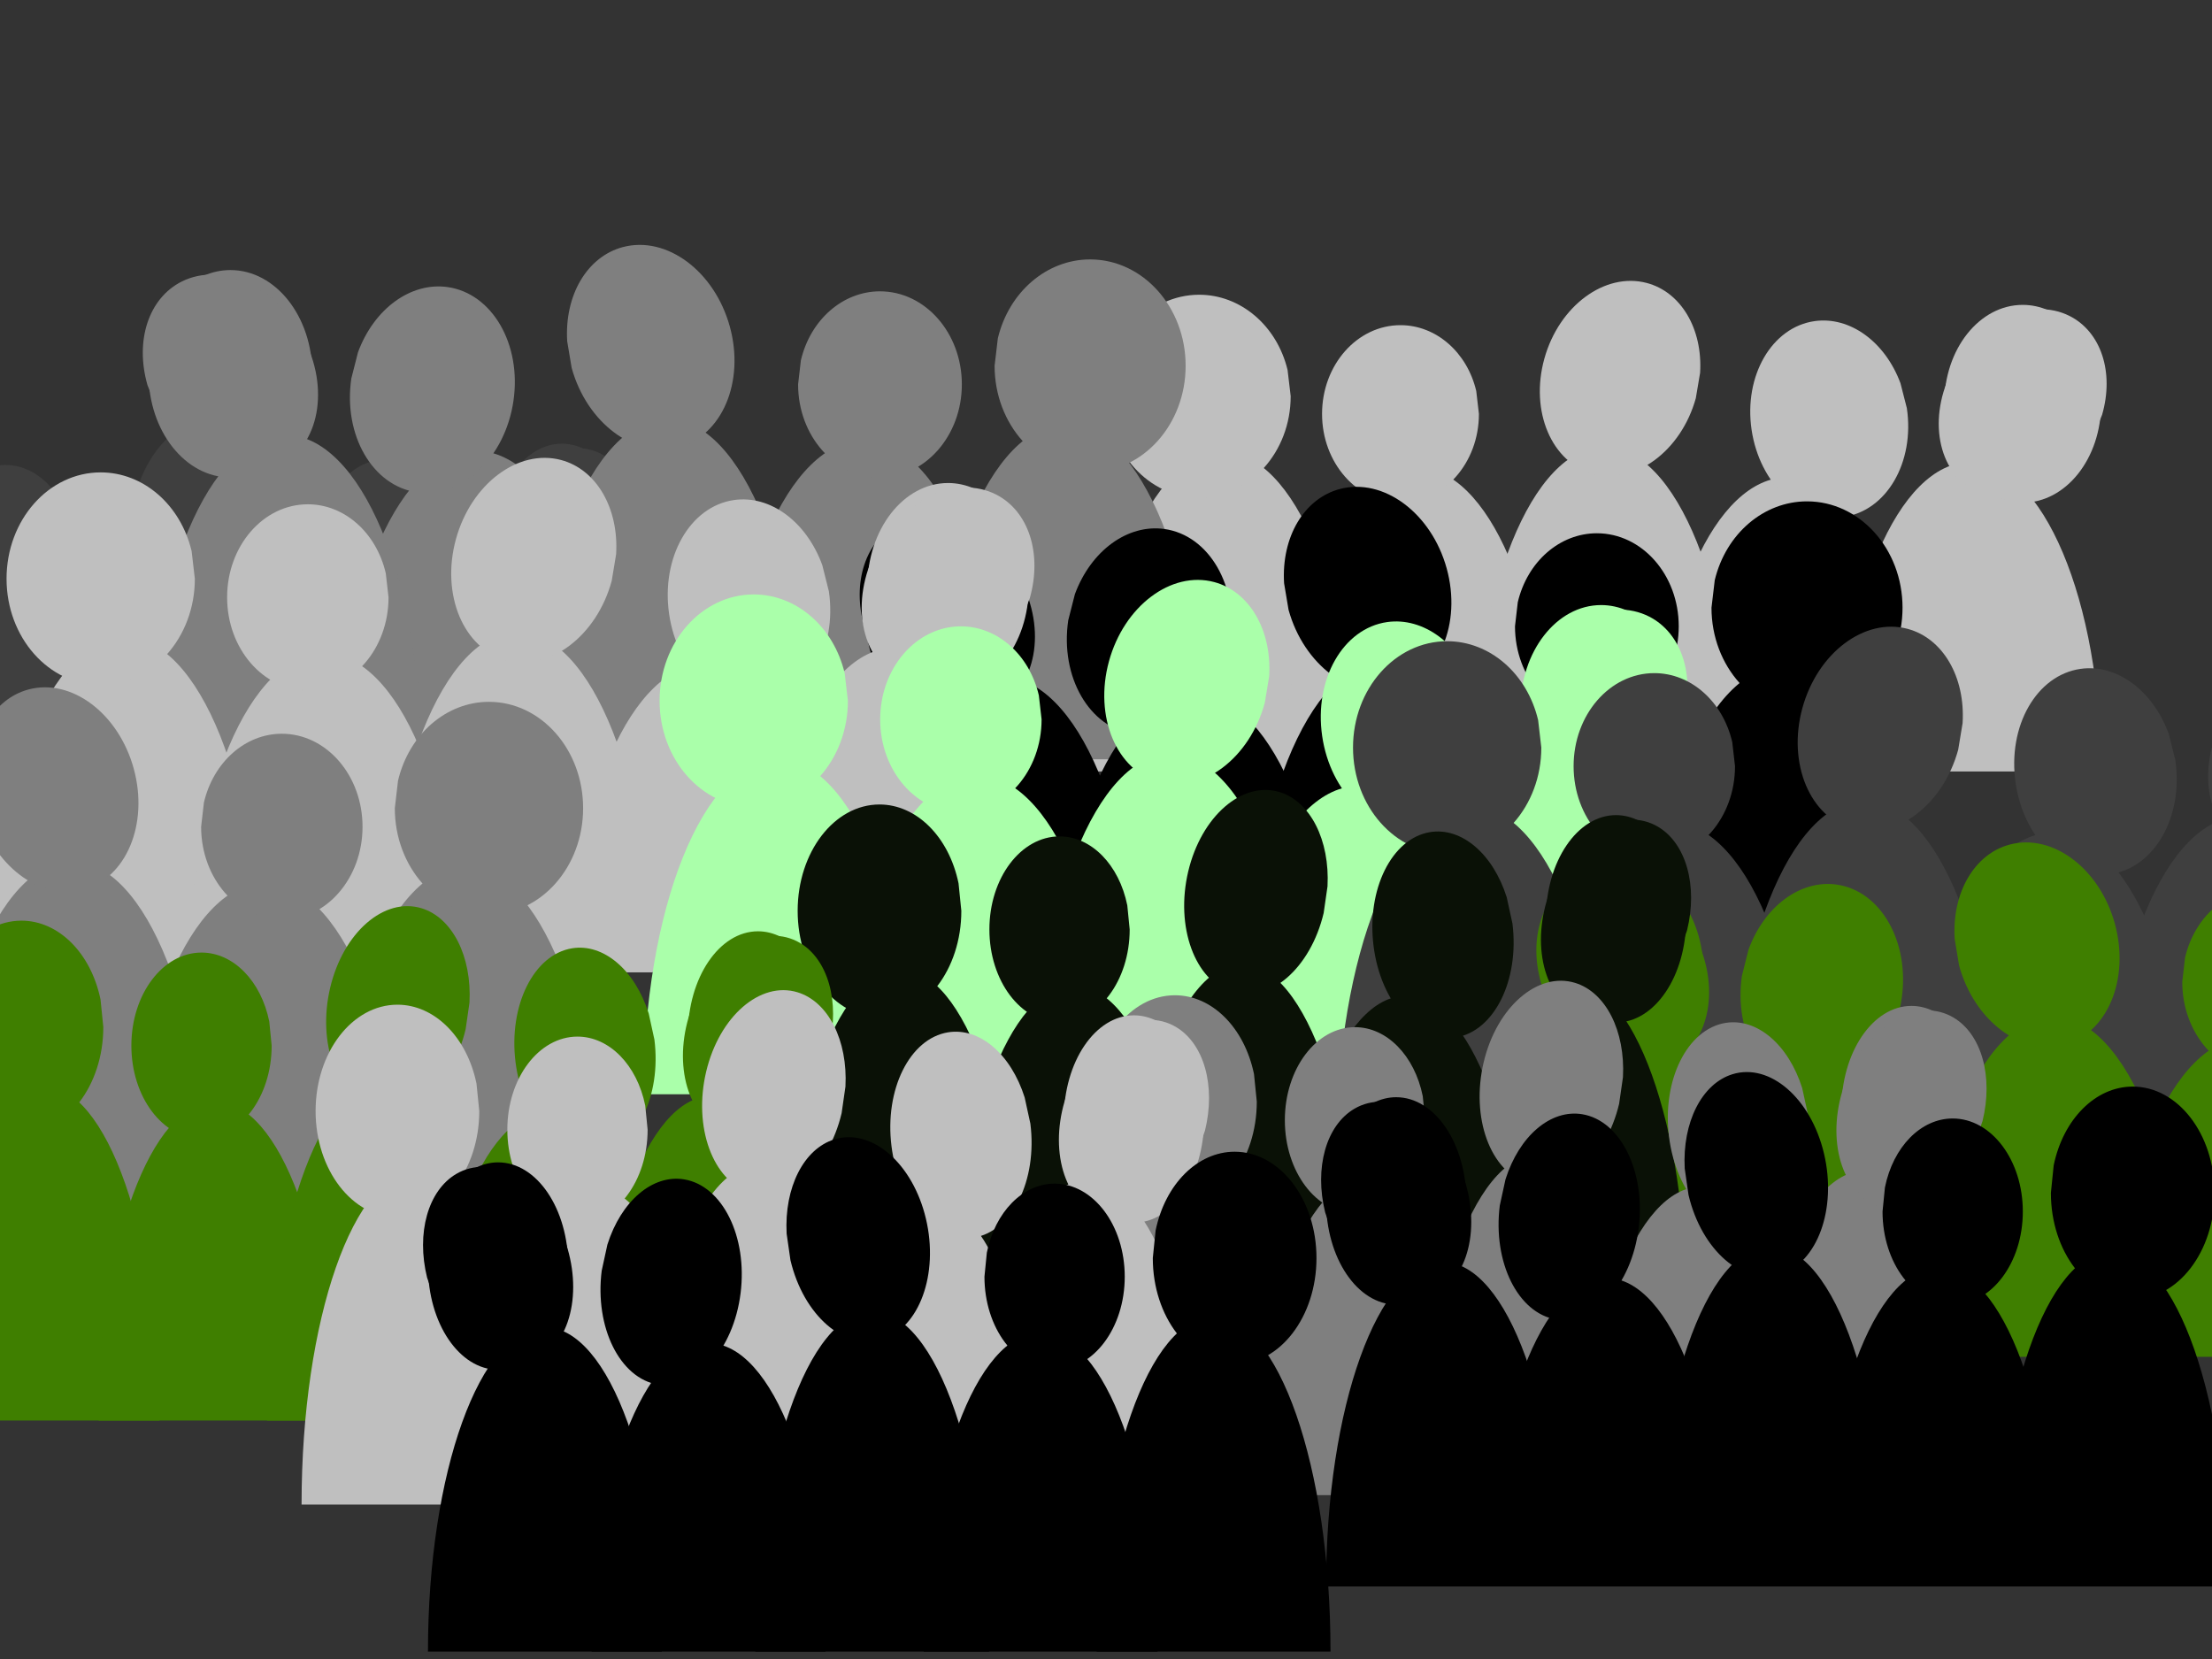 <?xml version="1.0"?><svg width="640" height="480" xmlns="http://www.w3.org/2000/svg">
 <rect width="100%" height="100%" fill="#333333" stroke="none"/>
 <title>Green and Grey Crowd</title>
 <g>
  <g id="svg_1" fill="#333333">
   <path id="svg_2" fill="#3f3f3f" fill-rule="nonzero" stroke-miterlimit="4" stroke-dashoffset="0" d="m-10.628,269.914c0,-53.532 -15.144,-96.928 -33.826,-96.928c-18.681,0 -33.826,43.396 -33.826,96.928c0,0 0,0 0,0"/>
   <path id="svg_3" fill="#3f3f3f" fill-rule="nonzero" stroke-miterlimit="4" stroke-dashoffset="0" d="m39.434,269.913c0,-50.983 -15.144,-92.312 -33.826,-92.312c-18.681,0 -33.826,41.33 -33.826,92.312c0,0 0,0 0,0"/>
   <path id="svg_4" fill="#3f3f3f" fill-rule="nonzero" stroke-miterlimit="4" stroke-dashoffset="0" d="m88.143,269.913c0,-54.382 -15.144,-98.467 -33.826,-98.467c-18.681,0 -33.826,44.085 -33.826,98.467c0,0 0,0 0,0"/>
   <path id="svg_5" fill="#3f3f3f" fill-rule="nonzero" stroke-miterlimit="4" stroke-dashoffset="0" d="m135.499,269.913c0,-49.283 -15.144,-89.235 -33.826,-89.235c-18.681,0 -33.826,39.952 -33.826,89.235c0,0 0,0 0,0"/>
   <path id="svg_6" fill="#3f3f3f" fill-rule="nonzero" stroke-miterlimit="4" stroke-dashoffset="0" d="m182.855,269.914c0,-51.832 -15.144,-93.851 -33.826,-93.851c-18.681,0 -33.826,42.019 -33.826,93.851c0,0 0,0 0,0"/>
   <path id="svg_7" fill="#3f3f3f" fill-rule="nonzero" stroke-miterlimit="4" stroke-dashoffset="0" d="m-26.864,156.061c0,16.994 -10.601,30.771 -23.678,30.771c-13.077,0 -23.678,-13.777 -23.678,-30.771c0,-16.994 10.601,-30.771 23.678,-30.771c10.717,0 20.097,9.354 22.871,22.807"/>
   <path id="svg_8" fill="#3f3f3f" fill-rule="nonzero" stroke-miterlimit="4" stroke-dashoffset="0" d="m21.845,161.446c0,14.87 -9.087,26.924 -20.295,26.924c-11.209,0 -20.295,-12.055 -20.295,-26.924c0,-14.87 9.087,-26.924 20.295,-26.924c9.186,0 17.226,8.185 19.604,19.956"/>
   <path id="svg_9" fill="#3f3f3f" fill-rule="nonzero" stroke-miterlimit="4" stroke-dashoffset="0" d="m77.973,156.682c-3.792,15.999 -15.639,26.28 -26.461,22.963c-10.823,-3.316 -16.523,-18.974 -12.731,-34.973c3.792,-15.999 15.639,-26.28 26.461,-22.963c8.869,2.718 14.546,13.903 13.84,27.271"/>
   <path id="svg_10" fill="#3f3f3f" fill-rule="nonzero" stroke-miterlimit="4" stroke-dashoffset="0" d="m132.587,159.711c2.067,16.402 -5.251,31.164 -16.347,32.972c-11.095,1.808 -21.766,-10.022 -23.833,-26.424c-2.067,-16.402 5.251,-31.164 16.347,-32.972c9.093,-1.482 18.19,6.249 22.18,18.849"/>
   <path id="svg_11" fill="#3f3f3f" fill-rule="nonzero" stroke-miterlimit="4" stroke-dashoffset="0" d="m182.855,158.369c0,16.569 -9.087,30.002 -20.295,30.002c-11.209,0 -20.295,-13.432 -20.295,-30.002c0,-16.569 9.087,-30.002 20.295,-30.002c9.186,0 17.226,9.12 19.604,22.237"/>
   <path id="svg_12" fill="#3f3f3f" fill-rule="nonzero" stroke-miterlimit="4" stroke-dashoffset="0" d="m180.591,168.96c-6.687,14.722 -20.181,21.914 -30.14,16.065c-9.959,-5.849 -12.611,-22.525 -5.924,-37.247c6.687,-14.722 20.181,-21.914 30.14,-16.065c8.161,4.793 11.625,17.093 8.444,29.987"/>
  </g>
  <g fill="#666666" id="g4939-4">
   <path fill="#bfbfbf" fill-rule="nonzero" stroke-miterlimit="4" stroke-dashoffset="0" d="m391.589,223.217c0,-51.059 -16.932,-92.45 -37.82,-92.45c-20.887,0 -37.82,41.391 -37.82,92.45c0,0 0,0 0,0" id="path4941-7"/>
   <path fill="#bfbfbf" fill-rule="nonzero" stroke-miterlimit="4" stroke-dashoffset="0" d="m447.562,223.217c0,-48.627 -16.932,-88.048 -37.82,-88.048c-20.887,0 -37.82,39.42 -37.82,88.048c0,0 0,0 0,0" id="path4943-5"/>
   <path fill="#bfbfbf" fill-rule="nonzero" stroke-miterlimit="4" stroke-dashoffset="0" d="m502.022,223.217c0,-51.869 -16.932,-93.918 -37.82,-93.918c-20.887,0 -37.819,42.048 -37.819,93.918c0,0 0,0 0,0" id="path4945-9"/>
   <path fill="#bfbfbf" fill-rule="nonzero" stroke-miterlimit="4" stroke-dashoffset="0" d="m554.969,223.217c0,-47.007 -16.932,-85.113 -37.82,-85.113c-20.887,0 -37.82,38.106 -37.82,85.113c0,0 0,0 0,0" id="path4947-2"/>
   <path fill="#bfbfbf" fill-rule="nonzero" stroke-miterlimit="4" stroke-dashoffset="0" id="path4949-9" d="m607.917,223.217c0,-49.438 -16.932,-89.515 -37.82,-89.515c-20.887,0 -37.82,40.077 -37.82,89.515c0,0 0,0 0,0"/>
   <path fill="#bfbfbf" fill-rule="nonzero" stroke-miterlimit="4" stroke-dashoffset="0" d="m373.435,114.625c0,16.209 -11.853,29.349 -26.474,29.349c-14.621,0 -26.474,-13.14 -26.474,-29.349c0,-16.209 11.853,-29.349 26.474,-29.349c11.982,0 22.47,8.922 25.572,21.753" id="path4951-7"/>
   <path fill="#bfbfbf" fill-rule="nonzero" stroke-miterlimit="4" stroke-dashoffset="0" d="m427.896,119.761c0,14.183 -10.159,25.681 -22.692,25.681c-12.532,0 -22.692,-11.498 -22.692,-25.681c0,-14.183 10.159,-25.681 22.692,-25.681c10.27,0 19.26,7.807 21.919,19.034" id="path4953-2"/>
   <path fill="#bfbfbf" fill-rule="nonzero" stroke-miterlimit="4" stroke-dashoffset="0" d="m490.651,115.217c-4.239,15.26 -17.485,25.066 -29.586,21.902c-12.101,-3.163 -18.474,-18.098 -14.234,-33.357c4.239,-15.26 17.485,-25.066 29.586,-21.902c9.917,2.592 16.263,13.261 15.474,26.011" id="path4955-6"/>
   <path fill="#bfbfbf" fill-rule="nonzero" stroke-miterlimit="4" stroke-dashoffset="0" d="m551.714,118.106c2.312,15.644 -5.871,29.724 -18.277,31.449c-12.405,1.725 -24.336,-9.559 -26.648,-25.203c-2.311,-15.644 5.871,-29.724 18.277,-31.449c10.167,-1.413 20.338,5.96 24.799,17.978" id="path4957-6"/>
   <path fill="#bfbfbf" fill-rule="nonzero" stroke-miterlimit="4" stroke-dashoffset="0" d="m607.917,116.826c0,15.804 -10.159,28.616 -22.692,28.616c-12.532,0 -22.692,-12.812 -22.692,-28.616c0,-15.804 10.159,-28.616 22.692,-28.616c10.27,0 19.26,8.699 21.919,21.209" id="path4959-6"/>
   <path fill="#bfbfbf" fill-rule="nonzero" stroke-miterlimit="4" stroke-dashoffset="0" id="path4961-0" d="m605.386,126.928c-7.477,14.042 -22.564,20.902 -33.699,15.323c-11.135,-5.579 -14.1,-21.484 -6.624,-35.526c7.477,-14.042 22.564,-20.902 33.699,-15.323c9.125,4.572 12.997,16.303 9.441,28.601"/>
  </g>
  <g fill="#808080" id="g5011-4">
   <path fill="#7f7f7f" fill-rule="nonzero" stroke-miterlimit="4" stroke-dashoffset="0" id="path5013-7" d="m268.816,219.681c0,-53.532 17.677,-96.928 39.482,-96.928c21.805,0 39.482,43.396 39.482,96.928c0,0 0,0 0,0"/>
   <path fill="#7f7f7f" fill-rule="nonzero" stroke-miterlimit="4" stroke-dashoffset="0" id="path5015-3" d="m210.383,219.681c0,-50.983 17.677,-92.312 39.482,-92.312c21.805,0 39.482,41.33 39.482,92.312c0,0 0,0 0,0"/>
   <path fill="#7f7f7f" fill-rule="nonzero" stroke-miterlimit="4" stroke-dashoffset="0" id="path5017-1" d="m153.53,219.681c0,-54.382 17.677,-98.467 39.482,-98.467c21.805,0 39.482,44.085 39.482,98.467c0,0 0,0 0,0"/>
   <path fill="#7f7f7f" fill-rule="nonzero" stroke-miterlimit="4" stroke-dashoffset="0" id="path5019-5" d="m98.256,219.681c0,-49.283 17.677,-89.235 39.482,-89.235c21.805,0 39.482,39.952 39.482,89.235c0,0 0,0 0,0"/>
   <path fill="#7f7f7f" fill-rule="nonzero" stroke-miterlimit="4" stroke-dashoffset="0" d="m42.981,219.681c0,-51.832 17.677,-93.851 39.482,-93.851c21.805,0 39.482,42.019 39.482,93.851c0,0 0,0 0,0" id="path5021-9"/>
   <path fill="#7f7f7f" fill-rule="nonzero" stroke-miterlimit="4" stroke-dashoffset="0" id="path5023-3" d="m287.767,105.829c0,16.994 12.374,30.771 27.637,30.771c15.264,0 27.637,-13.777 27.637,-30.771c0,-16.994 -12.374,-30.771 -27.637,-30.771c-12.509,0 -23.458,9.354 -26.695,22.807"/>
   <path fill="#7f7f7f" fill-rule="nonzero" stroke-miterlimit="4" stroke-dashoffset="0" id="path5025-5" d="m230.914,111.214c0,14.87 10.606,26.924 23.689,26.924c13.083,0 23.689,-12.054 23.689,-26.924c0,-14.87 -10.606,-26.924 -23.689,-26.924c-10.722,0 -20.107,8.185 -22.882,19.956"/>
   <path fill="#7f7f7f" fill-rule="nonzero" stroke-miterlimit="4" stroke-dashoffset="0" id="path5027-0" d="m165.401,106.449c4.426,15.999 18.254,26.28 30.886,22.963c12.632,-3.316 19.285,-18.974 14.86,-34.973c-4.426,-15.999 -18.254,-26.28 -30.886,-22.963c-10.352,2.718 -16.978,13.903 -16.154,27.271"/>
   <path fill="#7f7f7f" fill-rule="nonzero" stroke-miterlimit="4" stroke-dashoffset="0" id="path5029-7" d="m101.654,109.478c-2.413,16.402 6.129,31.164 19.08,32.972c12.951,1.808 25.406,-10.022 27.819,-26.424c2.413,-16.402 -6.129,-31.164 -19.08,-32.972c-10.613,-1.482 -21.232,6.249 -25.889,18.849"/>
   <path fill="#7f7f7f" fill-rule="nonzero" stroke-miterlimit="4" stroke-dashoffset="0" id="path5031-9" d="m42.981,108.137c0,16.569 10.606,30.002 23.689,30.002c13.083,0 23.689,-13.432 23.689,-30.002c0,-16.569 -10.606,-30.002 -23.689,-30.002c-10.722,0 -20.107,9.12 -22.882,22.237"/>
   <path fill="#7f7f7f" fill-rule="nonzero" stroke-miterlimit="4" stroke-dashoffset="0" d="m45.623,118.727c7.805,14.722 23.555,21.914 35.18,16.065c11.624,-5.849 14.72,-22.525 6.915,-37.247c-7.805,-14.722 -23.555,-21.914 -35.18,-16.065c-9.526,4.793 -13.568,17.093 -9.855,29.987" id="path5033-2"/>
  </g>
  <g fill="#808080" id="g5035-8">
   <path fill="#000000" fill-rule="nonzero" stroke-miterlimit="4" stroke-dashoffset="0" id="path5037-8" d="m476.236,289.681c0,-53.532 17.677,-96.928 39.482,-96.928c21.805,0 39.482,43.396 39.482,96.928c0,0 0,0 0,0"/>
   <path fill="#000000" fill-rule="nonzero" stroke-miterlimit="4" stroke-dashoffset="0" id="path5039-4" d="m417.803,289.681c0,-50.983 17.677,-92.312 39.482,-92.312c21.805,0 39.482,41.33 39.482,92.312c0,0 0,0 0,0"/>
   <path fill="#000000" fill-rule="nonzero" stroke-miterlimit="4" stroke-dashoffset="0" id="path5041-6" d="m360.95,289.681c0,-54.382 17.677,-98.467 39.482,-98.467c21.805,0 39.482,44.085 39.482,98.467c0,0 0,0 0,0"/>
   <path fill="#000000" fill-rule="nonzero" stroke-miterlimit="4" stroke-dashoffset="0" id="path5043-3" d="m305.676,289.681c0,-49.283 17.677,-89.235 39.482,-89.235c21.805,0 39.482,39.952 39.482,89.235c0,0 0,0 0,0"/>
   <path fill="#000000" fill-rule="nonzero" stroke-miterlimit="4" stroke-dashoffset="0" d="m250.401,289.681c0,-51.832 17.677,-93.851 39.482,-93.851c21.805,0 39.482,42.019 39.482,93.851c0,0 0,0 0,0" id="path5045-9"/>
   <path fill="#000000" fill-rule="nonzero" stroke-miterlimit="4" stroke-dashoffset="0" id="path5047-5" d="m495.187,175.829c0,16.994 12.374,30.771 27.637,30.771c15.264,0 27.637,-13.777 27.637,-30.771c0,-16.994 -12.374,-30.771 -27.637,-30.771c-12.509,0 -23.458,9.354 -26.695,22.807"/>
   <path fill="#000000" fill-rule="nonzero" stroke-miterlimit="4" stroke-dashoffset="0" id="path5049-7" d="m438.334,181.214c0,14.87 10.606,26.924 23.689,26.924c13.083,0 23.689,-12.054 23.689,-26.924c0,-14.87 -10.606,-26.924 -23.689,-26.924c-10.722,0 -20.107,8.185 -22.882,19.956"/>
   <path fill="#000000" fill-rule="nonzero" stroke-miterlimit="4" stroke-dashoffset="0" id="path5051-4" d="m372.821,176.449c4.425,15.999 18.254,26.28 30.886,22.963c12.632,-3.316 19.285,-18.974 14.86,-34.973c-4.425,-15.999 -18.254,-26.28 -30.886,-22.963c-10.352,2.718 -16.978,13.903 -16.154,27.271"/>
   <path fill="#000000" fill-rule="nonzero" stroke-miterlimit="4" stroke-dashoffset="0" id="path5053-6" d="m309.074,179.478c-2.413,16.402 6.129,31.164 19.08,32.972c12.951,1.808 25.406,-10.022 27.819,-26.424c2.413,-16.402 -6.129,-31.164 -19.08,-32.972c-10.613,-1.482 -21.232,6.249 -25.889,18.849"/>
   <path fill="#000000" fill-rule="nonzero" stroke-miterlimit="4" stroke-dashoffset="0" id="path5055-8" d="m250.401,178.137c0,16.569 10.606,30.002 23.689,30.002c13.083,0 23.689,-13.432 23.689,-30.002c0,-16.569 -10.606,-30.002 -23.689,-30.002c-10.722,0 -20.107,9.12 -22.882,22.237"/>
   <path fill="#000000" fill-rule="nonzero" stroke-miterlimit="4" stroke-dashoffset="0" d="m253.043,188.727c7.805,14.722 23.555,21.914 35.18,16.065c11.624,-5.849 14.72,-22.525 6.915,-37.247c-7.805,-14.722 -23.555,-21.914 -35.18,-16.065c-9.526,4.793 -13.568,17.093 -9.855,29.987" id="path5057-8"/>
  </g>
  <g id="g5133-8">
   <path fill="#bfbfbf" fill-rule="nonzero" stroke-miterlimit="4" stroke-dashoffset="0" id="path5135-5" d="m75.054,281.298c0,-53.532 -17.423,-96.928 -38.916,-96.928c-21.493,0 -38.916,43.396 -38.916,96.928c0,0 0,0 0,0"/>
   <path fill="#bfbfbf" fill-rule="nonzero" stroke-miterlimit="4" stroke-dashoffset="0" id="path5137-8" d="m132.65,281.298c0,-50.983 -17.423,-92.312 -38.916,-92.312c-21.493,0 -38.916,41.33 -38.916,92.312c0,0 0,0 0,0"/>
   <path fill="#bfbfbf" fill-rule="nonzero" stroke-miterlimit="4" stroke-dashoffset="0" id="path5139-9" d="m188.689,281.298c0,-54.382 -17.423,-98.467 -38.916,-98.467c-21.493,0 -38.916,44.085 -38.916,98.467c0,0 0,0 0,0"/>
   <path fill="#bfbfbf" fill-rule="nonzero" stroke-miterlimit="4" stroke-dashoffset="0" id="path5141-7" d="m243.172,281.298c0,-49.283 -17.423,-89.235 -38.916,-89.235c-21.493,0 -38.916,39.952 -38.916,89.235c0,0 0,0 0,0"/>
   <path fill="#bfbfbf" fill-rule="nonzero" stroke-miterlimit="4" stroke-dashoffset="0" d="m297.654,281.298c0,-51.832 -17.423,-93.851 -38.916,-93.851c-21.493,0 -38.916,42.019 -38.916,93.851c0,0 0,0 0,0" id="path5143-2"/>
   <path fill="#bfbfbf" fill-rule="nonzero" stroke-miterlimit="4" stroke-dashoffset="0" id="path5145-6" d="m56.375,167.446c0,16.994 -12.196,30.771 -27.241,30.771c-15.045,0 -27.241,-13.777 -27.241,-30.771c0,-16.994 12.196,-30.771 27.241,-30.771c12.33,0 23.122,9.354 26.313,22.807"/>
   <path fill="#bfbfbf" fill-rule="nonzero" stroke-miterlimit="4" stroke-dashoffset="0" id="path5147-9" d="m112.414,172.83c0,14.87 -10.454,26.924 -23.35,26.924c-12.896,0 -23.35,-12.055 -23.35,-26.924c0,-14.87 10.454,-26.924 23.35,-26.924c10.568,0 19.819,8.185 22.554,19.956"/>
   <path fill="#bfbfbf" fill-rule="nonzero" stroke-miterlimit="4" stroke-dashoffset="0" id="path5149-1" d="m176.988,168.066c-4.362,15.999 -17.992,26.28 -30.444,22.963c-12.451,-3.316 -19.009,-18.974 -14.647,-34.973c4.362,-15.999 17.992,-26.28 30.444,-22.963c10.204,2.718 16.735,13.903 15.923,27.271"/>
   <path fill="#bfbfbf" fill-rule="nonzero" stroke-miterlimit="4" stroke-dashoffset="0" id="path5151-2" d="m239.822,171.095c2.379,16.402 -6.042,31.164 -18.807,32.972c-12.765,1.808 -25.042,-10.022 -27.42,-26.424c-2.378,-16.402 6.042,-31.164 18.807,-32.972c10.461,-1.482 20.927,6.249 25.518,18.849"/>
   <path fill="#bfbfbf" fill-rule="nonzero" stroke-miterlimit="4" stroke-dashoffset="0" id="path5153-6" d="m297.654,169.753c0,16.569 -10.454,30.002 -23.35,30.002c-12.896,0 -23.35,-13.432 -23.35,-30.002c0,-16.569 10.454,-30.002 23.35,-30.002c10.568,0 19.819,9.12 22.554,22.237"/>
   <path fill="#bfbfbf" fill-rule="nonzero" stroke-miterlimit="4" stroke-dashoffset="0" d="m295.05,180.344c-7.693,14.722 -23.218,21.914 -34.676,16.065c-11.458,-5.849 -14.509,-22.525 -6.816,-37.247c7.693,-14.722 23.218,-21.914 34.676,-16.065c9.39,4.793 13.374,17.093 9.714,29.987" id="path5155-8"/>
  </g>
  <g fill="#666666" id="g5253-8">
   <path fill="#aaffaa" fill-rule="nonzero" stroke-miterlimit="4" stroke-dashoffset="0" d="m264.004,316.61c0,-53.532 -17.423,-96.928 -38.916,-96.928c-21.493,0 -38.916,43.396 -38.916,96.928c0,0 0,0 0,0" id="path5255-2"/>
   <path fill="#aaffaa" fill-rule="nonzero" stroke-miterlimit="4" stroke-dashoffset="0" d="m321.599,316.61c0,-50.983 -17.423,-92.312 -38.916,-92.312c-21.493,0 -38.916,41.33 -38.916,92.312c0,0 0,0 0,0" id="path5257-3"/>
   <path fill="#aaffaa" fill-rule="nonzero" stroke-miterlimit="4" stroke-dashoffset="0" d="m377.638,316.61c0,-54.382 -17.423,-98.467 -38.916,-98.467c-21.493,0 -38.916,44.085 -38.916,98.467c0,0 0,0 0,0" id="path5259-5"/>
   <path fill="#aaffaa" fill-rule="nonzero" stroke-miterlimit="4" stroke-dashoffset="0" d="m432.121,316.61c0,-49.283 -17.423,-89.235 -38.916,-89.235c-21.493,0 -38.916,39.952 -38.916,89.235c0,0 0,0 0,0" id="path5261-4"/>
   <path fill="#aaffaa" fill-rule="nonzero" stroke-miterlimit="4" stroke-dashoffset="0" id="path5263-9" d="m486.603,316.61c0,-51.832 -17.423,-93.851 -38.916,-93.851c-21.493,0 -38.916,42.019 -38.916,93.851c0,0 0,0 0,0"/>
   <path fill="#aaffaa" fill-rule="nonzero" stroke-miterlimit="4" stroke-dashoffset="0" d="m245.324,202.758c0,16.994 -12.196,30.771 -27.241,30.771c-15.045,0 -27.241,-13.777 -27.241,-30.771c0,-16.994 12.196,-30.771 27.241,-30.771c12.33,0 23.122,9.354 26.313,22.807" id="path5265-0"/>
   <path fill="#aaffaa" fill-rule="nonzero" stroke-miterlimit="4" stroke-dashoffset="0" d="m301.363,208.143c0,14.87 -10.454,26.924 -23.35,26.924c-12.896,0 -23.35,-12.055 -23.35,-26.924c0,-14.87 10.454,-26.924 23.35,-26.924c10.568,0 19.819,8.185 22.554,19.956" id="path5267-0"/>
   <path fill="#aaffaa" fill-rule="nonzero" stroke-miterlimit="4" stroke-dashoffset="0" d="m365.938,203.378c-4.362,15.999 -17.992,26.28 -30.444,22.963c-12.451,-3.316 -19.009,-18.974 -14.647,-34.973c4.362,-15.999 17.992,-26.28 30.444,-22.963c10.204,2.718 16.735,13.903 15.923,27.271" id="path5269-0"/>
   <path fill="#aaffaa" fill-rule="nonzero" stroke-miterlimit="4" stroke-dashoffset="0" d="m428.771,206.407c2.378,16.402 -6.042,31.164 -18.807,32.972c-12.765,1.808 -25.042,-10.022 -27.42,-26.424c-2.379,-16.402 6.042,-31.164 18.807,-32.972c10.461,-1.482 20.927,6.249 25.518,18.849" id="path5271-6"/>
   <path fill="#aaffaa" fill-rule="nonzero" stroke-miterlimit="4" stroke-dashoffset="0" d="m486.603,205.066c0,16.569 -10.454,30.002 -23.35,30.002c-12.896,0 -23.35,-13.432 -23.35,-30.002c0,-16.569 10.454,-30.002 23.35,-30.002c10.568,0 19.819,9.12 22.554,22.237" id="path5273-7"/>
   <path fill="#aaffaa" fill-rule="nonzero" stroke-miterlimit="4" stroke-dashoffset="0" id="path5275-6" d="m483.999,215.657c-7.693,14.722 -23.218,21.914 -34.676,16.065c-11.458,-5.849 -14.509,-22.525 -6.816,-37.247c7.693,-14.722 23.218,-21.914 34.676,-16.065c9.39,4.793 13.374,17.093 9.714,29.987"/>
  </g>
  <g fill="#666666" id="g5277-8">
   <path fill="#3f3f3f" fill-rule="nonzero" stroke-miterlimit="4" stroke-dashoffset="0" d="m464.632,330.149c0,-53.532 -17.423,-96.928 -38.916,-96.928c-21.493,0 -38.916,43.396 -38.916,96.928c0,0 0,0 0,0" id="path5279-2"/>
   <path fill="#3f3f3f" fill-rule="nonzero" stroke-miterlimit="4" stroke-dashoffset="0" d="m522.228,330.149c0,-50.983 -17.423,-92.312 -38.916,-92.312c-21.493,0 -38.916,41.33 -38.916,92.312c0,0 0,0 0,0" id="path5281-6"/>
   <path fill="#3f3f3f" fill-rule="nonzero" stroke-miterlimit="4" stroke-dashoffset="0" d="m578.267,330.149c0,-54.382 -17.423,-98.467 -38.916,-98.467c-21.493,0 -38.916,44.085 -38.916,98.467c0,0 0,0 0,0" id="path5283-1"/>
   <path fill="#3f3f3f" fill-rule="nonzero" stroke-miterlimit="4" stroke-dashoffset="0" d="m632.75,330.149c0,-49.283 -17.423,-89.235 -38.916,-89.235c-21.493,0 -38.916,39.952 -38.916,89.235c0,0 0,0 0,0" id="path5285-6"/>
   <path fill="#3f3f3f" fill-rule="nonzero" stroke-miterlimit="4" stroke-dashoffset="0" id="path5287-3" d="m687.232,330.149c0,-51.832 -17.423,-93.851 -38.916,-93.851c-21.493,0 -38.916,42.019 -38.916,93.851c0,0 0,0 0,0"/>
   <path fill="#3f3f3f" fill-rule="nonzero" stroke-miterlimit="4" stroke-dashoffset="0" d="m445.953,216.297c0,16.994 -12.196,30.771 -27.241,30.771c-15.045,0 -27.241,-13.777 -27.241,-30.771c0,-16.994 12.196,-30.771 27.241,-30.771c12.33,0 23.122,9.354 26.313,22.807" id="path5289-3"/>
   <path fill="#3f3f3f" fill-rule="nonzero" stroke-miterlimit="4" stroke-dashoffset="0" d="m501.992,221.681c0,14.87 -10.454,26.924 -23.35,26.924c-12.896,0 -23.35,-12.055 -23.35,-26.924c0,-14.87 10.454,-26.924 23.35,-26.924c10.568,0 19.819,8.185 22.554,19.956" id="path5291-8"/>
   <path fill="#3f3f3f" fill-rule="nonzero" stroke-miterlimit="4" stroke-dashoffset="0" d="m566.566,216.917c-4.362,15.999 -17.992,26.28 -30.444,22.963c-12.451,-3.316 -19.009,-18.974 -14.647,-34.973c4.362,-15.999 17.992,-26.28 30.444,-22.963c10.204,2.718 16.735,13.903 15.923,27.271" id="path5293-0"/>
   <path fill="#3f3f3f" fill-rule="nonzero" stroke-miterlimit="4" stroke-dashoffset="0" d="m629.4,219.946c2.378,16.402 -6.042,31.164 -18.807,32.972c-12.765,1.808 -25.042,-10.022 -27.42,-26.424c-2.379,-16.402 6.042,-31.164 18.807,-32.972c10.461,-1.482 20.927,6.249 25.518,18.849" id="path5295-6"/>
   <path fill="#3f3f3f" fill-rule="nonzero" stroke-miterlimit="4" stroke-dashoffset="0" d="m687.232,218.604c0,16.569 -10.454,30.002 -23.35,30.002c-12.896,0 -23.35,-13.432 -23.35,-30.002c0,-16.569 10.454,-30.002 23.35,-30.002c10.568,0 19.819,9.12 22.554,22.237" id="path5297-5"/>
   <path fill="#3f3f3f" fill-rule="nonzero" stroke-miterlimit="4" stroke-dashoffset="0" id="path5299-3" d="m684.628,229.195c-7.693,14.722 -23.218,21.914 -34.676,16.065c-11.458,-5.849 -14.509,-22.525 -6.816,-37.247c7.693,-14.722 23.218,-21.914 34.676,-16.065c9.39,4.793 13.374,17.093 9.714,29.987"/>
  </g>
  <g fill="#666666" id="g5325-4">
   <path fill="#7f7f7f" fill-rule="nonzero" stroke-miterlimit="4" stroke-dashoffset="0" d="m95.552,347.686c0,-53.532 17.423,-96.928 38.916,-96.928c21.493,0 38.916,43.396 38.916,96.928c0,0 0,0 0,0" id="path5327-2"/>
   <path fill="#7f7f7f" fill-rule="nonzero" stroke-miterlimit="4" stroke-dashoffset="0" d="m37.956,347.686c0,-50.983 17.423,-92.312 38.916,-92.312c21.493,0 38.916,41.33 38.916,92.312c0,0 0,0 0,0" id="path5329-6"/>
   <path fill="#7f7f7f" fill-rule="nonzero" stroke-miterlimit="4" stroke-dashoffset="0" d="m-18.083,347.686c0,-54.382 17.423,-98.467 38.916,-98.467c21.493,0 38.916,44.085 38.916,98.467c0,0 0,0 0,0" id="path5331-6"/>
   <path fill="#7f7f7f" fill-rule="nonzero" stroke-miterlimit="4" stroke-dashoffset="0" d="m-72.565,347.686c0,-49.283 17.423,-89.235 38.916,-89.235c21.493,0 38.916,39.952 38.916,89.235c0,0 0,0 0,0" id="path5333-8"/>
   <path fill="#7f7f7f" fill-rule="nonzero" stroke-miterlimit="4" stroke-dashoffset="0" id="path5335-5" d="m-127.047,347.686c0,-51.832 17.423,-93.851 38.916,-93.851c21.493,0 38.916,42.019 38.916,93.851c0,0 0,0 0,0"/>
   <path fill="#7f7f7f" fill-rule="nonzero" stroke-miterlimit="4" stroke-dashoffset="0" d="m114.232,233.834c0,16.994 12.196,30.771 27.241,30.771c15.045,0 27.241,-13.777 27.241,-30.771c0,-16.994 -12.196,-30.771 -27.241,-30.771c-12.33,0 -23.122,9.354 -26.313,22.807" id="path5337-2"/>
   <path fill="#7f7f7f" fill-rule="nonzero" stroke-miterlimit="4" stroke-dashoffset="0" d="m58.193,239.219c0,14.87 10.454,26.924 23.35,26.924c12.896,0 23.35,-12.055 23.35,-26.924c0,-14.87 -10.454,-26.924 -23.35,-26.924c-10.568,0 -19.819,8.185 -22.554,19.956" id="path5339-8"/>
   <path fill="#7f7f7f" fill-rule="nonzero" stroke-miterlimit="4" stroke-dashoffset="0" d="m-6.382,234.454c4.362,15.999 17.992,26.28 30.444,22.963c12.451,-3.316 19.009,-18.974 14.647,-34.973c-4.362,-15.999 -17.992,-26.28 -30.444,-22.963c-10.204,2.718 -16.735,13.903 -15.923,27.271" id="path5341-9"/>
   <path fill="#7f7f7f" fill-rule="nonzero" stroke-miterlimit="4" stroke-dashoffset="0" d="m-69.216,237.483c-2.379,16.402 6.042,31.164 18.807,32.972c12.765,1.808 25.042,-10.022 27.42,-26.424c2.379,-16.402 -6.042,-31.164 -18.807,-32.972c-10.461,-1.482 -20.927,6.249 -25.518,18.849" id="path5343-0"/>
   <path fill="#7f7f7f" fill-rule="nonzero" stroke-miterlimit="4" stroke-dashoffset="0" d="m-127.047,236.142c0,16.569 10.454,30.002 23.35,30.002c12.896,0 23.35,-13.432 23.35,-30.002c0,-16.569 -10.454,-30.002 -23.35,-30.002c-10.568,0 -19.819,9.12 -22.554,22.237" id="path5345-1"/>
   <path fill="#7f7f7f" fill-rule="nonzero" stroke-miterlimit="4" stroke-dashoffset="0" id="path5347-5" d="m-124.444,246.733c7.693,14.722 23.218,21.914 34.676,16.065c11.458,-5.849 14.509,-22.525 6.816,-37.247c-7.693,-14.722 -23.218,-21.914 -34.676,-16.065c-9.39,4.793 -13.374,17.093 -9.714,29.987"/>
  </g>
  <g fill="#808080" id="g5373-7">
   <path fill="#3f7f00" fill-rule="nonzero" stroke-miterlimit="4" stroke-dashoffset="0" id="path5375-7" d="m668.755,392.563c0,-53.532 17.423,-96.928 38.916,-96.928c21.493,0 38.916,43.396 38.916,96.928c0,0 0,0 0,0"/>
   <path fill="#3f7f00" fill-rule="nonzero" stroke-miterlimit="4" stroke-dashoffset="0" id="path5377-8" d="m611.159,392.563c0,-50.983 17.423,-92.312 38.916,-92.312c21.493,0 38.916,41.33 38.916,92.312c0,0 0,0 0,0"/>
   <path fill="#3f7f00" fill-rule="nonzero" stroke-miterlimit="4" stroke-dashoffset="0" id="path5379-9" d="m555.12,392.563c0,-54.382 17.423,-98.467 38.916,-98.467c21.493,0 38.916,44.085 38.916,98.467c0,0 0,0 0,0"/>
   <path fill="#3f7f00" fill-rule="nonzero" stroke-miterlimit="4" stroke-dashoffset="0" id="path5381-2" d="m500.638,392.563c0,-49.283 17.423,-89.235 38.916,-89.235c21.493,0 38.916,39.952 38.916,89.235c0,0 0,0 0,0"/>
   <path fill="#3f7f00" fill-rule="nonzero" stroke-miterlimit="4" stroke-dashoffset="0" d="m446.155,392.563c0,-51.832 17.423,-93.851 38.916,-93.851c21.493,0 38.916,42.019 38.916,93.851c0,0 0,0 0,0" id="path5383-0"/>
   <path fill="#3f7f00" fill-rule="nonzero" stroke-miterlimit="4" stroke-dashoffset="0" id="path5385-7" d="m687.435,278.711c0,16.994 12.196,30.771 27.241,30.771c15.045,0 27.241,-13.777 27.241,-30.771c0,-16.994 -12.196,-30.771 -27.241,-30.771c-12.33,0 -23.122,9.354 -26.313,22.807"/>
   <path fill="#3f7f00" fill-rule="nonzero" stroke-miterlimit="4" stroke-dashoffset="0" id="path5387-8" d="m631.396,284.096c0,14.87 10.454,26.924 23.35,26.924c12.896,0 23.35,-12.055 23.35,-26.924c0,-14.87 -10.454,-26.924 -23.35,-26.924c-10.568,0 -19.819,8.185 -22.554,19.956"/>
   <path fill="#3f7f00" fill-rule="nonzero" stroke-miterlimit="4" stroke-dashoffset="0" id="path5389-3" d="m566.821,279.331c4.362,15.999 17.992,26.28 30.444,22.963c12.451,-3.316 19.009,-18.974 14.647,-34.973c-4.362,-15.999 -17.992,-26.28 -30.444,-22.963c-10.204,2.718 -16.735,13.903 -15.923,27.271"/>
   <path fill="#3f7f00" fill-rule="nonzero" stroke-miterlimit="4" stroke-dashoffset="0" id="path5391-5" d="m503.987,282.36c-2.379,16.402 6.042,31.164 18.807,32.972c12.765,1.808 25.042,-10.022 27.42,-26.424c2.378,-16.402 -6.042,-31.164 -18.807,-32.972c-10.461,-1.482 -20.927,6.249 -25.518,18.849"/>
   <path fill="#3f7f00" fill-rule="nonzero" stroke-miterlimit="4" stroke-dashoffset="0" id="path5393-4" d="m446.155,281.019c0,16.569 10.454,30.002 23.35,30.002c12.896,0 23.35,-13.432 23.35,-30.002c0,-16.569 -10.454,-30.002 -23.35,-30.002c-10.568,0 -19.819,9.12 -22.554,22.237"/>
   <path fill="#3f7f00" fill-rule="nonzero" stroke-miterlimit="4" stroke-dashoffset="0" d="m448.759,291.609c7.693,14.722 23.218,21.914 34.676,16.065c11.458,-5.849 14.509,-22.525 6.816,-37.247c-7.693,-14.722 -23.218,-21.914 -34.676,-16.065c-9.39,4.793 -13.374,17.093 -9.714,29.987" id="path5395-3"/>
  </g>
  <g id="g4407-5">
   <path fill="#0a1106" fill-rule="nonzero" stroke-miterlimit="4" stroke-dashoffset="0" d="m294.379,377.384c0,-53.532 -15.144,-96.928 -33.826,-96.928c-18.681,0 -33.826,43.396 -33.826,96.928c0,0 0,0 0,0" id="path4409-2"/>
   <path fill="#0a1106" fill-rule="nonzero" stroke-miterlimit="4" stroke-dashoffset="0" d="m344.441,377.384c0,-50.983 -15.144,-92.312 -33.826,-92.312c-18.681,0 -33.826,41.33 -33.826,92.312c0,0 0,0 0,0" id="path4411-3"/>
   <path fill="#0a1106" fill-rule="nonzero" stroke-miterlimit="4" stroke-dashoffset="0" d="m393.15,377.384c0,-54.382 -15.144,-98.467 -33.826,-98.467c-18.681,0 -33.826,44.085 -33.826,98.467c0,0 0,0 0,0" id="path4413-9"/>
   <path fill="#0a1106" fill-rule="nonzero" stroke-miterlimit="4" stroke-dashoffset="0" d="m440.506,377.384c0,-49.283 -15.144,-89.235 -33.826,-89.235c-18.681,0 -33.826,39.952 -33.826,89.235c0,0 0,0 0,0" id="path4415-1"/>
   <path fill="#0a1106" fill-rule="nonzero" stroke-miterlimit="4" stroke-dashoffset="0" id="path4417-8" d="m487.862,377.384c0,-51.832 -15.144,-93.851 -33.826,-93.851c-18.681,0 -33.826,42.019 -33.826,93.851c0,0 0,0 0,0"/>
   <path fill="#0a1106" fill-rule="nonzero" stroke-miterlimit="4" stroke-dashoffset="0" d="m278.143,263.532c0,16.994 -10.601,30.771 -23.678,30.771c-13.077,0 -23.678,-13.777 -23.678,-30.771c0,-16.994 10.601,-30.771 23.678,-30.771c10.717,0 20.097,9.354 22.871,22.807" id="path4419-2"/>
   <path fill="#0a1106" fill-rule="nonzero" stroke-miterlimit="4" stroke-dashoffset="0" d="m326.852,268.917c0,14.87 -9.087,26.924 -20.295,26.924c-11.209,0 -20.295,-12.055 -20.295,-26.924c0,-14.87 9.087,-26.924 20.295,-26.924c9.186,0 17.226,8.185 19.604,19.956" id="path4421-8"/>
   <path fill="#0a1106" fill-rule="nonzero" stroke-miterlimit="4" stroke-dashoffset="0" d="m382.98,264.152c-3.792,15.999 -15.639,26.28 -26.461,22.963c-10.823,-3.316 -16.523,-18.974 -12.731,-34.973c3.792,-15.999 15.639,-26.28 26.461,-22.963c8.869,2.718 14.546,13.903 13.84,27.271" id="path4423-5"/>
   <path fill="#0a1106" fill-rule="nonzero" stroke-miterlimit="4" stroke-dashoffset="0" d="m437.595,267.181c2.067,16.402 -5.251,31.164 -16.347,32.972c-11.095,1.808 -21.766,-10.022 -23.833,-26.424c-2.067,-16.402 5.251,-31.164 16.347,-32.972c9.093,-1.482 18.19,6.249 22.18,18.849" id="path4425-0"/>
   <path fill="#0a1106" fill-rule="nonzero" stroke-miterlimit="4" stroke-dashoffset="0" d="m487.862,265.84c0,16.569 -9.087,30.002 -20.295,30.002c-11.209,0 -20.295,-13.432 -20.295,-30.002c0,-16.569 9.087,-30.002 20.295,-30.002c9.186,0 17.226,9.12 19.604,22.237" id="path4427-9"/>
   <path fill="#0a1106" fill-rule="nonzero" stroke-miterlimit="4" stroke-dashoffset="0" id="path4429-9" d="m485.599,276.43c-6.687,14.722 -20.181,21.914 -30.14,16.065c-9.959,-5.849 -12.611,-22.525 -5.924,-37.247c6.687,-14.722 20.181,-21.914 30.14,-16.065c8.161,4.793 11.625,17.093 8.444,29.987"/>
  </g>
  <g fill="#b3b3b3" id="g4431-1">
   <path fill="#3f7f00" fill-rule="nonzero" stroke-miterlimit="4" stroke-dashoffset="0" d="m46.127,410.999c0,-53.532 -15.144,-96.928 -33.826,-96.928c-18.681,0 -33.826,43.396 -33.826,96.928c0,0 0,0 0,0" id="path4433-6"/>
   <path fill="#3f7f00" fill-rule="nonzero" stroke-miterlimit="4" stroke-dashoffset="0" d="m96.189,410.999c0,-50.983 -15.144,-92.312 -33.826,-92.312c-18.681,0 -33.826,41.33 -33.826,92.312c0,0 0,0 0,0" id="path4435-9"/>
   <path fill="#3f7f00" fill-rule="nonzero" stroke-miterlimit="4" stroke-dashoffset="0" d="m144.898,410.999c0,-54.382 -15.144,-98.467 -33.826,-98.467c-18.681,0 -33.826,44.085 -33.826,98.467c0,0 0,0 0,0" id="path4437-6"/>
   <path fill="#3f7f00" fill-rule="nonzero" stroke-miterlimit="4" stroke-dashoffset="0" d="m192.254,410.999c0,-49.283 -15.144,-89.235 -33.826,-89.235c-18.681,0 -33.826,39.952 -33.826,89.235c0,0 0,0 0,0" id="path4439-3"/>
   <path fill="#3f7f00" fill-rule="nonzero" stroke-miterlimit="4" stroke-dashoffset="0" id="path4441-4" d="m239.61,410.999c0,-51.832 -15.144,-93.851 -33.826,-93.851c-18.681,0 -33.826,42.019 -33.826,93.851c0,0 0,0 0,0"/>
   <path fill="#3f7f00" fill-rule="nonzero" stroke-miterlimit="4" stroke-dashoffset="0" d="m29.891,297.147c0,16.994 -10.601,30.771 -23.678,30.771c-13.077,0 -23.678,-13.777 -23.678,-30.771c0,-16.994 10.601,-30.771 23.678,-30.771c10.717,0 20.097,9.354 22.871,22.807" id="path4443-9"/>
   <path fill="#3f7f00" fill-rule="nonzero" stroke-miterlimit="4" stroke-dashoffset="0" d="m78.6,302.531c0,14.87 -9.087,26.924 -20.295,26.924c-11.209,0 -20.295,-12.055 -20.295,-26.924c0,-14.87 9.087,-26.924 20.295,-26.924c9.186,0 17.226,8.185 19.604,19.956" id="path4445-3"/>
   <path fill="#3f7f00" fill-rule="nonzero" stroke-miterlimit="4" stroke-dashoffset="0" d="m134.728,297.767c-3.792,15.999 -15.639,26.28 -26.461,22.963c-10.823,-3.316 -16.523,-18.974 -12.731,-34.973c3.792,-15.999 15.639,-26.28 26.461,-22.963c8.869,2.718 14.546,13.903 13.84,27.271" id="path4447-5"/>
   <path fill="#3f7f00" fill-rule="nonzero" stroke-miterlimit="4" stroke-dashoffset="0" d="m189.343,300.796c2.067,16.402 -5.251,31.164 -16.347,32.972c-11.095,1.808 -21.766,-10.022 -23.833,-26.424c-2.067,-16.402 5.251,-31.164 16.347,-32.972c9.093,-1.482 18.19,6.249 22.18,18.849" id="path4449-3"/>
   <path fill="#3f7f00" fill-rule="nonzero" stroke-miterlimit="4" stroke-dashoffset="0" d="m239.61,299.454c0,16.569 -9.087,30.002 -20.295,30.002c-11.209,0 -20.295,-13.432 -20.295,-30.002c0,-16.569 9.087,-30.002 20.295,-30.002c9.186,0 17.226,9.12 19.604,22.237" id="path4451-4"/>
   <path fill="#3f7f00" fill-rule="nonzero" stroke-miterlimit="4" stroke-dashoffset="0" id="path4453-6" d="m237.347,310.045c-6.687,14.722 -20.181,21.914 -30.14,16.065c-9.959,-5.849 -12.611,-22.525 -5.924,-37.247c6.687,-14.722 20.181,-21.914 30.14,-16.065c8.161,4.793 11.625,17.093 8.444,29.987"/>
  </g>
  <g fill="#333333" id="g4359-4">
   <path fill="#7f7f7f" fill-rule="nonzero" stroke-miterlimit="4" stroke-dashoffset="0" d="m379.864,432.583c0,-53.532 -15.144,-96.928 -33.826,-96.928c-18.681,0 -33.826,43.396 -33.826,96.928c0,0 0,0 0,0" id="path4361-7"/>
   <path fill="#7f7f7f" fill-rule="nonzero" stroke-miterlimit="4" stroke-dashoffset="0" d="m429.926,432.583c0,-50.983 -15.144,-92.312 -33.826,-92.312c-18.681,0 -33.826,41.33 -33.826,92.312c0,0 0,0 0,0" id="path4363-9"/>
   <path fill="#7f7f7f" fill-rule="nonzero" stroke-miterlimit="4" stroke-dashoffset="0" d="m478.635,432.583c0,-54.382 -15.144,-98.467 -33.826,-98.467c-18.681,0 -33.826,44.085 -33.826,98.467c0,0 0,0 0,0" id="path4365-2"/>
   <path fill="#7f7f7f" fill-rule="nonzero" stroke-miterlimit="4" stroke-dashoffset="0" d="m525.991,432.583c0,-49.283 -15.144,-89.235 -33.826,-89.235c-18.681,0 -33.826,39.952 -33.826,89.235c0,0 0,0 0,0" id="path4367-7"/>
   <path fill="#7f7f7f" fill-rule="nonzero" stroke-miterlimit="4" stroke-dashoffset="0" id="path4369-8" d="m573.347,432.583c0,-51.832 -15.144,-93.851 -33.826,-93.851c-18.681,0 -33.826,42.019 -33.826,93.851c0,0 0,0 0,0"/>
   <path fill="#7f7f7f" fill-rule="nonzero" stroke-miterlimit="4" stroke-dashoffset="0" d="m363.628,318.731c0,16.994 -10.601,30.771 -23.678,30.771c-13.077,0 -23.678,-13.777 -23.678,-30.771c0,-16.994 10.601,-30.771 23.678,-30.771c10.717,0 20.097,9.354 22.871,22.807" id="path4371-1"/>
   <path fill="#7f7f7f" fill-rule="nonzero" stroke-miterlimit="4" stroke-dashoffset="0" d="m412.337,324.116c0,14.87 -9.087,26.924 -20.295,26.924c-11.209,0 -20.295,-12.055 -20.295,-26.924c0,-14.87 9.087,-26.924 20.295,-26.924c9.186,0 17.226,8.185 19.604,19.956" id="path4373-0"/>
   <path fill="#7f7f7f" fill-rule="nonzero" stroke-miterlimit="4" stroke-dashoffset="0" d="m468.465,319.351c-3.792,15.999 -15.639,26.28 -26.461,22.963c-10.823,-3.316 -16.523,-18.974 -12.731,-34.973c3.792,-15.999 15.639,-26.28 26.461,-22.963c8.869,2.718 14.546,13.903 13.84,27.271" id="path4375-7"/>
   <path fill="#7f7f7f" fill-rule="nonzero" stroke-miterlimit="4" stroke-dashoffset="0" d="m523.08,322.38c2.067,16.402 -5.251,31.164 -16.347,32.972c-11.095,1.808 -21.766,-10.022 -23.833,-26.424c-2.067,-16.402 5.251,-31.164 16.347,-32.972c9.093,-1.482 18.19,6.249 22.18,18.849" id="path4377-1"/>
   <path fill="#7f7f7f" fill-rule="nonzero" stroke-miterlimit="4" stroke-dashoffset="0" d="m573.347,321.039c0,16.569 -9.087,30.002 -20.295,30.002c-11.209,0 -20.295,-13.432 -20.295,-30.002c0,-16.569 9.087,-30.002 20.295,-30.002c9.186,0 17.226,9.12 19.604,22.237" id="path4379-8"/>
   <path fill="#7f7f7f" fill-rule="nonzero" stroke-miterlimit="4" stroke-dashoffset="0" id="path4381-0" d="m571.084,331.63c-6.687,14.722 -20.181,21.914 -30.14,16.065c-9.959,-5.849 -12.611,-22.525 -5.924,-37.247c6.687,-14.722 20.181,-21.914 30.14,-16.065c8.161,4.793 11.625,17.093 8.444,29.987"/>
  </g>
  <g fill="#666666" id="g4527-5">
   <path fill="#bfbfbf" fill-rule="nonzero" stroke-miterlimit="4" stroke-dashoffset="0" id="path4529-7" d="m154.905,435.311c0,-53.532 -15.144,-96.928 -33.826,-96.928c-18.681,0 -33.826,43.396 -33.826,96.928c0,0 0,0 0,0"/>
   <path fill="#bfbfbf" fill-rule="nonzero" stroke-miterlimit="4" stroke-dashoffset="0" id="path4531-3" d="m204.967,435.311c0,-50.983 -15.144,-92.312 -33.826,-92.312c-18.681,0 -33.826,41.33 -33.826,92.312c0,0 0,0 0,0"/>
   <path fill="#bfbfbf" fill-rule="nonzero" stroke-miterlimit="4" stroke-dashoffset="0" id="path4533-4" d="m253.676,435.311c0,-54.382 -15.144,-98.467 -33.826,-98.467c-18.681,0 -33.826,44.085 -33.826,98.467c0,0 0,0 0,0"/>
   <path fill="#bfbfbf" fill-rule="nonzero" stroke-miterlimit="4" stroke-dashoffset="0" id="path4535-0" d="m301.032,435.311c0,-49.283 -15.144,-89.235 -33.826,-89.235c-18.681,0 -33.826,39.952 -33.826,89.235c0,0 0,0 0,0"/>
   <path fill="#bfbfbf" fill-rule="nonzero" stroke-miterlimit="4" stroke-dashoffset="0" d="m348.388,435.311c0,-51.832 -15.144,-93.851 -33.826,-93.851c-18.681,0 -33.826,42.019 -33.826,93.851c0,0 0,0 0,0" id="path4537-2"/>
   <path fill="#bfbfbf" fill-rule="nonzero" stroke-miterlimit="4" stroke-dashoffset="0" id="path4539-7" d="m138.669,321.459c0,16.994 -10.601,30.771 -23.678,30.771c-13.077,0 -23.678,-13.777 -23.678,-30.771c0,-16.994 10.601,-30.771 23.678,-30.771c10.717,0 20.097,9.354 22.871,22.807"/>
   <path fill="#bfbfbf" fill-rule="nonzero" stroke-miterlimit="4" stroke-dashoffset="0" id="path4541-7" d="m187.378,326.844c0,14.87 -9.087,26.924 -20.295,26.924c-11.209,0 -20.295,-12.055 -20.295,-26.924c0,-14.87 9.087,-26.924 20.295,-26.924c9.186,0 17.226,8.185 19.604,19.956"/>
   <path fill="#bfbfbf" fill-rule="nonzero" stroke-miterlimit="4" stroke-dashoffset="0" id="path4543-2" d="m243.506,322.079c-3.792,15.999 -15.639,26.28 -26.461,22.963c-10.823,-3.316 -16.523,-18.974 -12.731,-34.973c3.792,-15.999 15.639,-26.28 26.461,-22.963c8.869,2.718 14.546,13.903 13.84,27.271"/>
   <path fill="#bfbfbf" fill-rule="nonzero" stroke-miterlimit="4" stroke-dashoffset="0" id="path4545-5" d="m298.121,325.108c2.067,16.402 -5.251,31.164 -16.347,32.972c-11.095,1.808 -21.766,-10.022 -23.833,-26.424c-2.067,-16.402 5.251,-31.164 16.347,-32.972c9.093,-1.482 18.19,6.249 22.18,18.849"/>
   <path fill="#bfbfbf" fill-rule="nonzero" stroke-miterlimit="4" stroke-dashoffset="0" id="path4547-1" d="m348.388,323.767c0,16.569 -9.087,30.002 -20.295,30.002c-11.209,0 -20.295,-13.432 -20.295,-30.002c0,-16.569 9.087,-30.002 20.295,-30.002c9.186,0 17.226,9.12 19.604,22.237"/>
   <path fill="#bfbfbf" fill-rule="nonzero" stroke-miterlimit="4" stroke-dashoffset="0" d="m346.125,334.358c-6.687,14.722 -20.181,21.914 -30.14,16.065c-9.959,-5.849 -12.611,-22.525 -5.924,-37.247c6.687,-14.722 20.181,-21.914 30.14,-16.065c8.161,4.793 11.625,17.093 8.444,29.987" id="path4549-7"/>
  </g>
  <g fill="#666666" id="g4335-8">
   <path fill="#000000" fill-rule="nonzero" stroke-miterlimit="4" stroke-dashoffset="0" id="path4337-5" d="m577.149,459.003c0,-53.532 15.144,-96.928 33.826,-96.928c18.681,0 33.826,43.396 33.826,96.928c0,0 0,0 0,0"/>
   <path fill="#000000" fill-rule="nonzero" stroke-miterlimit="4" stroke-dashoffset="0" id="path4339-9" d="m527.087,459.003c0,-50.983 15.144,-92.312 33.826,-92.312c18.681,0 33.826,41.33 33.826,92.312c0,0 0,0 0,0"/>
   <path fill="#000000" fill-rule="nonzero" stroke-miterlimit="4" stroke-dashoffset="0" id="path4341-2" d="m478.378,459.003c0,-54.382 15.144,-98.467 33.826,-98.467c18.681,0 33.826,44.085 33.826,98.467c0,0 0,0 0,0"/>
   <path fill="#000000" fill-rule="nonzero" stroke-miterlimit="4" stroke-dashoffset="0" id="path4343-0" d="m431.022,459.003c0,-49.283 15.144,-89.235 33.826,-89.235c18.681,0 33.826,39.952 33.826,89.235c0,0 0,0 0,0"/>
   <path fill="#000000" fill-rule="nonzero" stroke-miterlimit="4" stroke-dashoffset="0" d="m383.666,459.003c0,-51.832 15.144,-93.851 33.826,-93.851c18.681,0 33.826,42.019 33.826,93.851c0,0 0,0 0,0" id="path4345-2"/>
   <path fill="#000000" fill-rule="nonzero" stroke-miterlimit="4" stroke-dashoffset="0" id="path4347-2" d="m593.385,345.151c0,16.994 10.601,30.771 23.678,30.771c13.077,0 23.678,-13.777 23.678,-30.771c0,-16.994 -10.601,-30.771 -23.678,-30.771c-10.717,0 -20.097,9.354 -22.871,22.807"/>
   <path fill="#000000" fill-rule="nonzero" stroke-miterlimit="4" stroke-dashoffset="0" id="path4349-8" d="m544.676,350.536c0,14.87 9.087,26.924 20.295,26.924c11.209,0 20.295,-12.055 20.295,-26.924c0,-14.87 -9.087,-26.924 -20.295,-26.924c-9.186,0 -17.226,8.185 -19.604,19.956"/>
   <path fill="#000000" fill-rule="nonzero" stroke-miterlimit="4" stroke-dashoffset="0" id="path4351-5" d="m488.548,345.771c3.792,15.999 15.639,26.28 26.461,22.963c10.823,-3.316 16.523,-18.974 12.731,-34.973c-3.792,-15.999 -15.639,-26.28 -26.461,-22.963c-8.869,2.718 -14.546,13.903 -13.84,27.271"/>
   <path fill="#000000" fill-rule="nonzero" stroke-miterlimit="4" stroke-dashoffset="0" id="path4353-2" d="m433.933,348.8c-2.067,16.402 5.251,31.164 16.347,32.972c11.095,1.808 21.766,-10.022 23.833,-26.424c2.067,-16.402 -5.251,-31.164 -16.347,-32.972c-9.093,-1.482 -18.19,6.249 -22.18,18.849"/>
   <path fill="#000000" fill-rule="nonzero" stroke-miterlimit="4" stroke-dashoffset="0" id="path4355-5" d="m383.666,347.459c0,16.569 9.087,30.002 20.295,30.002c11.209,0 20.295,-13.432 20.295,-30.002c0,-16.569 -9.087,-30.002 -20.295,-30.002c-9.186,0 -17.226,9.12 -19.604,22.237"/>
   <path fill="#000000" fill-rule="nonzero" stroke-miterlimit="4" stroke-dashoffset="0" d="m385.929,358.049c6.687,14.722 20.181,21.914 30.14,16.065c9.959,-5.849 12.611,-22.525 5.924,-37.247c-6.687,-14.722 -20.181,-21.914 -30.14,-16.065c-8.161,4.793 -11.625,17.093 -8.444,29.987" id="path4357-3"/>
  </g>
  <g fill="#4d4d4d" id="g4503-6">
   <path fill="#000000" fill-rule="nonzero" stroke-miterlimit="4" stroke-dashoffset="0" d="m317.306,477.852c0,-53.532 15.144,-96.928 33.826,-96.928c18.681,0 33.826,43.396 33.826,96.928c0,0 0,0 0,0" id="path4505-5"/>
   <path fill="#000000" fill-rule="nonzero" stroke-miterlimit="4" stroke-dashoffset="0" d="m267.244,477.852c0,-50.983 15.144,-92.312 33.826,-92.312c18.681,0 33.826,41.33 33.826,92.312c0,0 0,0 0,0" id="path4507-9"/>
   <path fill="#000000" fill-rule="nonzero" stroke-miterlimit="4" stroke-dashoffset="0" d="m218.535,477.852c0,-54.382 15.144,-98.467 33.826,-98.467c18.681,0 33.826,44.085 33.826,98.467c0,0 0,0 0,0" id="path4509-1"/>
   <path fill="#000000" fill-rule="nonzero" stroke-miterlimit="4" stroke-dashoffset="0" d="m171.179,477.852c0,-49.283 15.144,-89.235 33.826,-89.235c18.681,0 33.826,39.952 33.826,89.235c0,0 0,0 0,0" id="path4511-7"/>
   <path fill="#000000" fill-rule="nonzero" stroke-miterlimit="4" stroke-dashoffset="0" id="path4513-2" d="m123.823,477.852c0,-51.832 15.144,-93.851 33.826,-93.851c18.681,0 33.826,42.019 33.826,93.851c0,0 0,0 0,0"/>
   <path fill="#000000" fill-rule="nonzero" stroke-miterlimit="4" stroke-dashoffset="0" d="m333.542,364c0,16.994 10.601,30.771 23.678,30.771c13.077,0 23.678,-13.777 23.678,-30.771c0,-16.994 -10.601,-30.771 -23.678,-30.771c-10.717,0 -20.097,9.354 -22.871,22.807" id="path4515-5"/>
   <path fill="#000000" fill-rule="nonzero" stroke-miterlimit="4" stroke-dashoffset="0" d="m284.833,369.385c0,14.87 9.087,26.924 20.295,26.924c11.209,0 20.295,-12.055 20.295,-26.924c0,-14.87 -9.087,-26.924 -20.295,-26.924c-9.186,0 -17.226,8.185 -19.604,19.956" id="path4517-3"/>
   <path fill="#000000" fill-rule="nonzero" stroke-miterlimit="4" stroke-dashoffset="0" d="m228.705,364.62c3.792,15.999 15.639,26.28 26.461,22.963c10.823,-3.316 16.523,-18.974 12.731,-34.973c-3.792,-15.999 -15.639,-26.28 -26.461,-22.963c-8.869,2.718 -14.546,13.903 -13.84,27.271" id="path4519-2"/>
   <path fill="#000000" fill-rule="nonzero" stroke-miterlimit="4" stroke-dashoffset="0" d="m174.091,367.649c-2.067,16.402 5.251,31.164 16.347,32.972c11.095,1.808 21.766,-10.022 23.833,-26.424c2.067,-16.402 -5.251,-31.164 -16.347,-32.972c-9.093,-1.482 -18.19,6.249 -22.18,18.849" id="path4521-2"/>
   <path fill="#000000" fill-rule="nonzero" stroke-miterlimit="4" stroke-dashoffset="0" d="m123.823,366.307c0,16.569 9.087,30.002 20.295,30.002c11.209,0 20.295,-13.432 20.295,-30.002c0,-16.569 -9.087,-30.001 -20.295,-30.001c-9.186,0 -17.226,9.12 -19.604,22.237" id="path4523-1"/>
   <path fill="#000000" fill-rule="nonzero" stroke-miterlimit="4" stroke-dashoffset="0" id="path4525-8" d="m126.087,376.898c6.687,14.722 20.181,21.914 30.14,16.065c9.959,-5.849 12.611,-22.525 5.924,-37.247c-6.687,-14.722 -20.181,-21.914 -30.14,-16.065c-8.161,4.793 -11.625,17.093 -8.444,29.987"/>
  </g>
  <title>Layer 1</title>
 </g>
</svg>